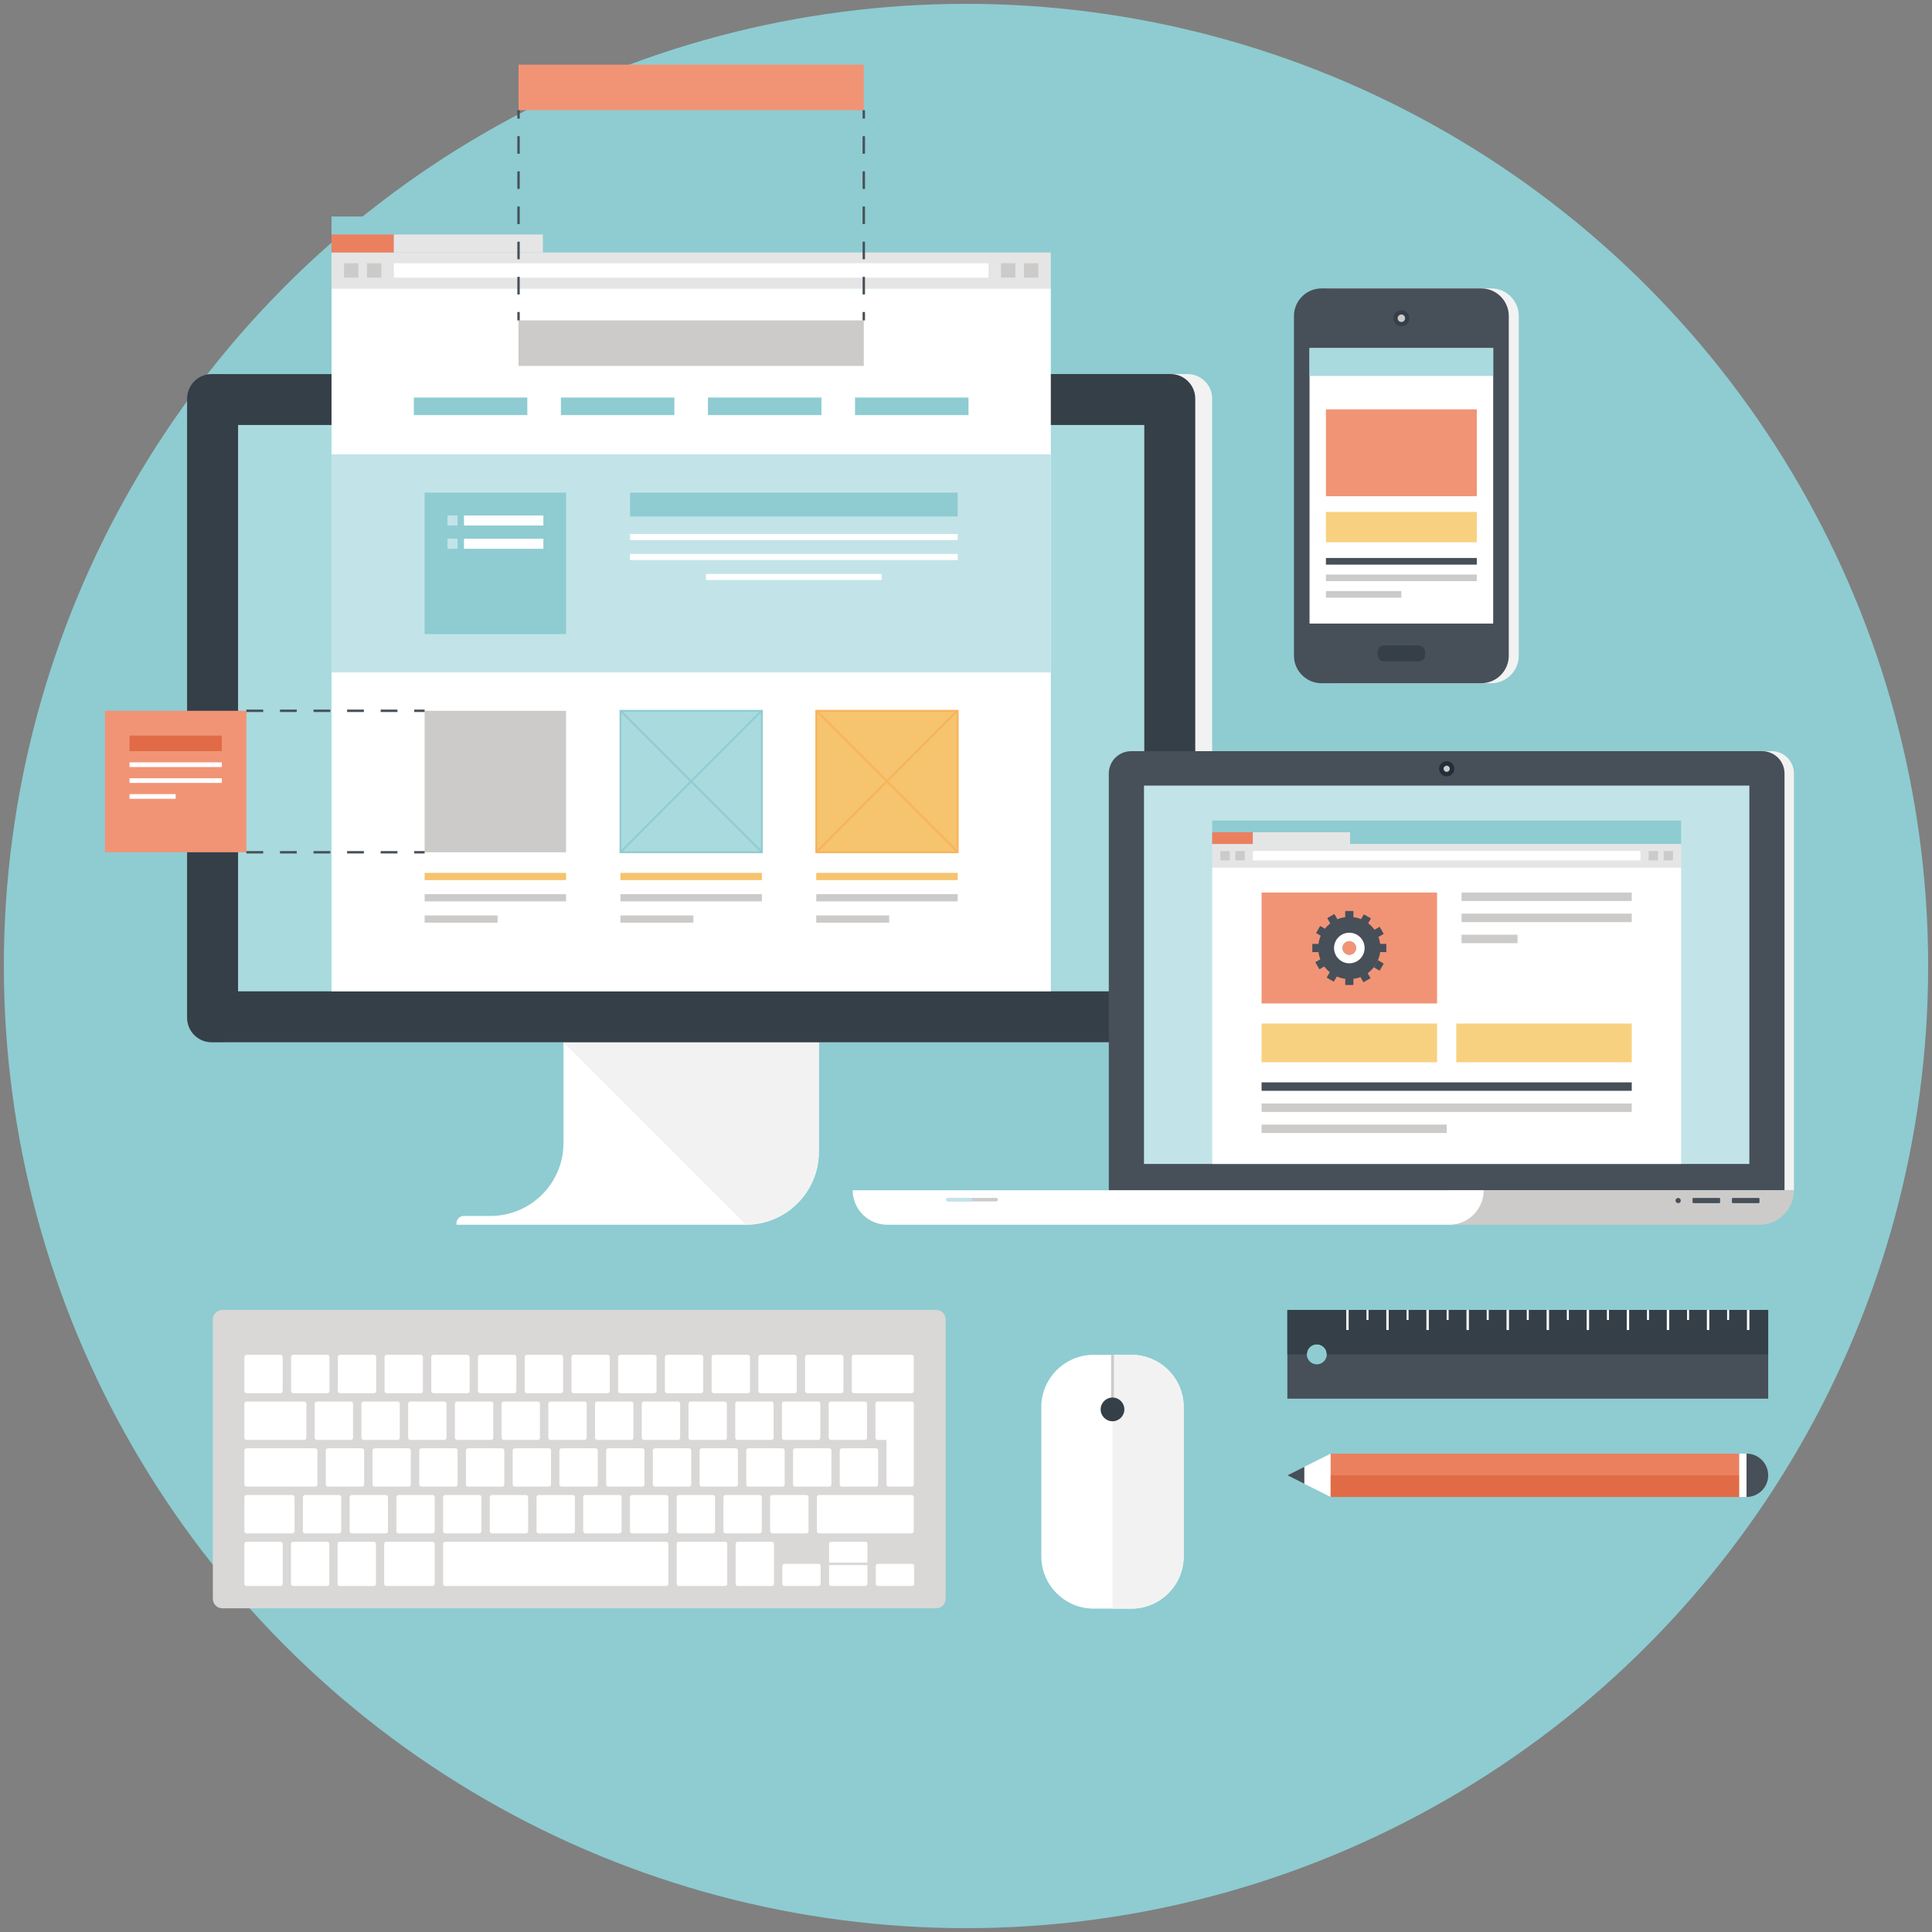 <?xml version="1.0" encoding="utf-8"?>
<!-- Generator: Adobe Illustrator 12.0.0, SVG Export Plug-In  -->
<!DOCTYPE svg PUBLIC "-//W3C//DTD SVG 1.1//EN" "http://www.w3.org/Graphics/SVG/1.1/DTD/svg11.dtd">
<svg  version="1.1" xmlns="http://www.w3.org/2000/svg" xmlns:xlink="http://www.w3.org/1999/xlink" xmlns:a="http://ns.adobe.com/AdobeSVGViewerExtensions/3.0/"
	 width="251" height="251" viewBox="-0.5 -0.5 251 251" enable-background="new -0.5 -0.5 251 251" xml:space="preserve">
<rect x="-0.5" y="-0.5" width="251" height="251" fill="#808080" stroke="none"/>
<defs>
</defs>
<circle fill="#8ECCD1" cx="125" cy="125" r="125"/>
<path fill="#FFFFFF" d="M72.705,134.912v13.083c0,5.232-4.247,9.479-9.48,9.479H59.75c-0.243,0-0.485,0.093-0.67,0.277
	c-0.187,0.186-0.279,0.43-0.279,0.671v0.189h13.904h23.699c5.232,0,9.48-4.247,9.48-9.479v-14.221H72.705z"/>
<path fill="#F2F2F2" d="M105.885,149.133v-14.221h-33.18l23.699,23.7C101.637,158.612,105.885,154.365,105.885,149.133z"/>
<path fill="#F2F2F2" d="M29.184,48.097c-1.744,0-3.179,1.438-3.179,3.188v80.438c0,1.755,1.435,3.189,3.179,3.189h124.605
	c1.756,0,3.193-1.434,3.193-3.189V51.285c0-1.75-1.438-3.188-3.193-3.188H29.184z"/>
<path fill="#353F48" d="M26.984,48.097c-1.744,0-3.178,1.438-3.178,3.188v80.438c0,1.755,1.434,3.189,3.178,3.189H151.59
	c1.756,0,3.193-1.434,3.193-3.189V51.285c0-1.75-1.438-3.188-3.193-3.188H26.984z"/>
<rect x="30.429" y="54.713" fill="#A8DADE" width="117.733" height="73.578"/>
<rect x="42.57" y="36.971" fill="#FFFFFF" width="93.448" height="91.32"/>
<rect x="42.57" y="27.626" fill="#8ECCD1" width="93.448" height="4.673"/>
<rect x="42.57" y="32.299" fill="#E6E5E5" width="93.448" height="4.672"/>
<rect x="50.67" y="33.701" fill="#FFFFFF" width="77.251" height="1.868"/>
<rect x="42.57" y="29.962" fill="#EB805F" width="8.1" height="2.337"/>
<rect x="50.67" y="29.962" fill="#E6E5E5" width="19.363" height="2.337"/>
<g>
	<g>
		<rect x="47.179" y="33.701" fill="#CCCBCA" width="1.867" height="1.868"/>
		<rect x="44.193" y="33.701" fill="#CCCBCA" width="1.868" height="1.868"/>
		<rect x="132.528" y="33.701" fill="#CCCBCA" width="1.868" height="1.868"/>
		<rect x="129.543" y="33.701" fill="#CCCBCA" width="1.869" height="1.868"/>
	</g>
</g>
<rect x="66.867" y="41.125" fill="#CCCBCA" width="44.855" height="5.918"/>
<rect x="66.867" y="7.898" fill="#F19476" width="44.855" height="5.919"/>
<rect x="42.57" y="58.517" fill="#C2E4E9" width="93.448" height="28.346"/>
<g>
	<g>
		<rect x="53.265" y="51.145" fill="#8ECCD1" width="14.743" height="2.284"/>
		<rect x="72.369" y="51.145" fill="#8ECCD1" width="14.744" height="2.284"/>
		<rect x="91.475" y="51.145" fill="#8ECCD1" width="14.743" height="2.284"/>
		<rect x="110.582" y="51.145" fill="#8ECCD1" width="14.743" height="2.284"/>
	</g>
</g>
<rect x="54.667" y="63.5" fill="#8ECCD1" width="18.378" height="18.378"/>
<rect x="81.353" y="63.5" fill="#8ECCD1" width="42.569" height="3.099"/>
<rect x="81.353" y="68.874" fill="#FFFFFF" width="42.569" height="0.788"/>
<rect x="81.353" y="71.47" fill="#FFFFFF" width="42.569" height="0.788"/>
<rect x="91.222" y="74.066" fill="#FFFFFF" width="22.83" height="0.788"/>
<rect x="13.135" y="91.846" fill="#F19476" width="18.377" height="18.378"/>
<rect x="16.328" y="95.065" fill="#E16B47" width="11.992" height="2.024"/>
<rect x="16.328" y="98.543" fill="#FFFFFF" width="11.992" height="0.61"/>
<rect x="16.328" y="100.607" fill="#FFFFFF" width="11.992" height="0.61"/>
<rect x="16.328" y="102.67" fill="#FFFFFF" width="5.994" height="0.61"/>
<rect x="54.667" y="112.904" fill="#F6C36E" width="18.378" height="0.935"/>
<rect x="54.667" y="115.669" fill="#CCCBCA" width="18.378" height="0.935"/>
<rect x="54.667" y="118.434" fill="#CCCBCA" width="9.475" height="0.934"/>
<rect x="80.105" y="112.904" fill="#F6C36E" width="18.379" height="0.935"/>
<rect x="80.105" y="115.669" fill="#CCCBCA" width="18.379" height="0.935"/>
<rect x="80.105" y="118.434" fill="#CCCBCA" width="9.475" height="0.934"/>
<rect x="105.544" y="112.904" fill="#F6C36E" width="18.378" height="0.935"/>
<rect x="105.544" y="115.669" fill="#CCCBCA" width="18.378" height="0.935"/>
<rect x="105.544" y="118.434" fill="#CCCBCA" width="9.475" height="0.934"/>
<rect x="54.667" y="91.846" fill="#CCCBCA" width="18.378" height="18.378"/>
<rect x="105.544" y="91.846" fill="#F6C36E" width="18.378" height="18.378"/>
<g>
	<g>
		
			<rect x="114.616" y="88.04" transform="matrix(0.708 0.706 -0.706 0.708 104.821 -51.522)" fill="#F6B45A" width="0.233" height="25.99"/>
		
			<rect x="101.738" y="100.918" transform="matrix(0.707 0.707 -0.707 0.707 105.051 -51.536)" fill="#F6B45A" width="25.99" height="0.234"/>
		<path fill="#F6B45A" d="M124.039,110.341h-18.612V91.729h18.612V110.341z M105.66,110.107h18.146V91.963H105.66V110.107z"/>
	</g>
</g>
<rect x="80.105" y="91.846" fill="#A8DADE" width="18.379" height="18.378"/>
<g>
	<g>
		
			<rect x="89.178" y="88.039" transform="matrix(0.708 0.706 -0.706 0.708 97.397 -33.561)" fill="#8ECCD1" width="0.233" height="25.991"/>
		
			<rect x="76.3" y="100.918" transform="matrix(0.707 0.707 -0.707 0.707 97.596 -33.549)" fill="#8ECCD1" width="25.99" height="0.234"/>
		<path fill="#8ECCD1" d="M98.601,110.341H79.989V91.729h18.611V110.341z M80.223,110.107h18.145V91.963H80.223V110.107z"/>
	</g>
</g>
<rect x="57.633" y="66.466" fill="#C2E4E9" width="1.308" height="1.308"/>
<rect x="59.778" y="66.466" fill="#FFFFFF" width="10.315" height="1.308"/>
<rect x="57.633" y="69.489" fill="#C2E4E9" width="1.308" height="1.307"/>
<rect x="59.778" y="69.489" fill="#FFFFFF" width="10.315" height="1.307"/>
<rect x="66.712" y="40.034" fill="#474F59" width="0.312" height="1.091"/>
<path fill="#474F59" d="M67.023,37.75h-0.312v-2.284h0.312V37.75z M67.023,33.182h-0.312v-2.284h0.312V33.182z M67.023,28.613
	h-0.312v-2.285h0.312V28.613z M67.023,24.044h-0.312V21.76h0.312V24.044z M67.023,19.476h-0.312v-2.284h0.312V19.476z"/>
<rect x="66.712" y="13.817" fill="#474F59" width="0.312" height="1.09"/>
<rect x="111.566" y="13.817" fill="#474F59" width="0.312" height="1.09"/>
<path fill="#474F59" d="M111.878,37.75h-0.312v-2.284h0.312V37.75z M111.878,33.182h-0.312v-2.284h0.312V33.182z M111.878,28.613
	h-0.312v-2.285h0.312V28.613z M111.878,24.044h-0.312V21.76h0.312V24.044z M111.878,19.476h-0.312v-2.284h0.312V19.476z"/>
<rect x="111.566" y="40.034" fill="#474F59" width="0.312" height="1.091"/>
<path fill="#474F59" d="M54.667,92.002h-1.351V91.69h1.351V92.002z M51.138,92.002h-2.182V91.69h2.182V92.002z M46.776,92.002
	h-2.182V91.69h2.182V92.002z M42.414,92.002h-2.179V91.69h2.179V92.002z M38.053,92.002h-2.18V91.69h2.18V92.002z M33.693,92.002
	h-2.182V91.69h2.182V92.002z"/>
<path fill="#474F59" d="M54.667,110.38h-1.351v-0.311h1.351V110.38z M51.138,110.38h-2.182v-0.311h2.182V110.38z M46.776,110.38
	h-2.182v-0.311h2.182V110.38z M42.414,110.38h-2.179v-0.311h2.179V110.38z M38.053,110.38h-2.18v-0.311h2.18V110.38z M33.693,110.38
	h-2.182v-0.311h2.182V110.38z"/>
<path fill="#D9D8D7" d="M122.357,170.913c0-0.675-0.554-1.229-1.229-1.229H28.381c-0.675,0-1.229,0.554-1.229,1.229v36.305
	c0,0.675,0.554,1.228,1.229,1.228h92.748c0.675,0,1.229-0.553,1.229-1.228V170.913z"/>
<g>
	<g>
		<path fill="#FFFFFF" d="M36.231,180.211c0,0.158-0.128,0.288-0.288,0.288h-4.409c-0.157,0-0.288-0.13-0.288-0.288v-4.407
			c0-0.159,0.131-0.289,0.288-0.289h4.409c0.16,0,0.288,0.13,0.288,0.289V180.211z"/>
		<path fill="#FFFFFF" d="M45.368,186.28c0,0.161-0.127,0.29-0.288,0.29h-4.407c-0.158,0-0.288-0.129-0.288-0.29v-4.409
			c0-0.155,0.13-0.287,0.288-0.287h4.407c0.161,0,0.288,0.132,0.288,0.287V186.28z"/>
		<path fill="#FFFFFF" d="M46.807,192.354c0,0.158-0.128,0.285-0.288,0.285h-4.41c-0.155,0-0.287-0.127-0.287-0.285v-4.411
			c0-0.157,0.132-0.286,0.287-0.286h4.41c0.16,0,0.288,0.129,0.288,0.286V192.354z"/>
		<path fill="#FFFFFF" d="M43.836,198.424c0,0.157-0.131,0.288-0.288,0.288h-4.409c-0.158,0-0.288-0.131-0.288-0.288v-4.41
			c0-0.158,0.13-0.288,0.288-0.288h4.409c0.157,0,0.288,0.13,0.288,0.288V198.424z"/>
		<path fill="#FFFFFF" d="M36.231,205.259c0,0.161-0.128,0.29-0.288,0.29h-4.409c-0.157,0-0.288-0.129-0.288-0.29v-5.175
			c0-0.156,0.131-0.287,0.288-0.287h4.409c0.16,0,0.288,0.131,0.288,0.287V205.259z"/>
		<path fill="#FFFFFF" d="M42.284,205.259c0,0.161-0.129,0.29-0.288,0.29h-4.407c-0.157,0-0.288-0.129-0.288-0.29v-5.175
			c0-0.156,0.131-0.287,0.288-0.287h4.407c0.159,0,0.288,0.131,0.288,0.287V205.259z"/>
		<path fill="#FFFFFF" d="M48.34,205.259c0,0.161-0.13,0.29-0.287,0.29h-4.409c-0.158,0-0.288-0.129-0.288-0.29v-5.175
			c0-0.156,0.13-0.287,0.288-0.287h4.409c0.157,0,0.287,0.131,0.287,0.287V205.259z"/>
		<path fill="#FFFFFF" d="M100.053,205.259c0,0.161-0.132,0.29-0.289,0.29h-4.409c-0.158,0-0.288-0.129-0.288-0.29v-5.175
			c0-0.156,0.13-0.287,0.288-0.287h4.409c0.157,0,0.289,0.131,0.289,0.287V205.259z"/>
		<path fill="#FFFFFF" d="M106.121,205.259c0,0.161-0.128,0.29-0.287,0.29h-4.405c-0.162,0-0.292-0.129-0.292-0.29v-2.298
			c0-0.16,0.13-0.289,0.292-0.289h4.405c0.159,0,0.287,0.129,0.287,0.289V205.259z"/>
		<path fill="#FFFFFF" d="M118.263,205.259c0,0.161-0.13,0.29-0.29,0.29h-4.405c-0.159,0-0.289-0.129-0.289-0.29v-2.298
			c0-0.16,0.13-0.289,0.289-0.289h4.405c0.16,0,0.29,0.129,0.29,0.289V205.259z"/>
		<path fill="#FFFFFF" d="M55.975,205.259c0,0.161-0.127,0.29-0.284,0.29h-5.993c-0.157,0-0.288-0.129-0.288-0.29v-5.175
			c0-0.156,0.131-0.287,0.288-0.287h5.993c0.157,0,0.284,0.131,0.284,0.287V205.259z"/>
		<path fill="#FFFFFF" d="M93.982,205.259c0,0.161-0.129,0.29-0.288,0.29h-5.991c-0.157,0-0.29-0.129-0.29-0.29v-5.175
			c0-0.156,0.133-0.287,0.29-0.287h5.991c0.159,0,0.288,0.131,0.288,0.287V205.259z"/>
		<path fill="#FFFFFF" d="M86.329,205.259c0,0.161-0.13,0.29-0.29,0.29H57.35c-0.157,0-0.289-0.129-0.289-0.29v-5.175
			c0-0.156,0.132-0.287,0.289-0.287h28.689c0.16,0,0.29,0.131,0.29,0.287V205.259z"/>
		<path fill="#FFFFFF" d="M49.903,198.424c0,0.157-0.126,0.288-0.285,0.288h-4.409c-0.156,0-0.286-0.131-0.286-0.288v-4.41
			c0-0.158,0.13-0.288,0.286-0.288h4.409c0.159,0,0.285,0.13,0.285,0.288V198.424z"/>
		<path fill="#FFFFFF" d="M55.975,198.424c0,0.157-0.127,0.288-0.284,0.288h-4.41c-0.16,0-0.287-0.131-0.287-0.288v-4.41
			c0-0.158,0.127-0.288,0.287-0.288h4.41c0.157,0,0.284,0.13,0.284,0.288V198.424z"/>
		<path fill="#FFFFFF" d="M62.047,198.424c0,0.157-0.13,0.288-0.289,0.288H57.35c-0.157,0-0.289-0.131-0.289-0.288v-4.41
			c0-0.158,0.132-0.288,0.289-0.288h4.408c0.159,0,0.289,0.13,0.289,0.288V198.424z"/>
		<path fill="#FFFFFF" d="M68.115,198.424c0,0.157-0.13,0.288-0.285,0.288h-4.408c-0.157,0-0.289-0.131-0.289-0.288v-4.41
			c0-0.158,0.132-0.288,0.289-0.288h4.408c0.155,0,0.285,0.13,0.285,0.288V198.424z"/>
		<path fill="#FFFFFF" d="M74.187,198.424c0,0.157-0.129,0.288-0.287,0.288h-4.41c-0.155,0-0.285-0.131-0.285-0.288v-4.41
			c0-0.158,0.13-0.288,0.285-0.288h4.41c0.158,0,0.287,0.13,0.287,0.288V198.424z"/>
		<path fill="#FFFFFF" d="M80.257,198.424c0,0.157-0.126,0.288-0.286,0.288h-4.409c-0.159,0-0.29-0.131-0.29-0.288v-4.41
			c0-0.158,0.131-0.288,0.29-0.288h4.409c0.16,0,0.286,0.13,0.286,0.288V198.424z"/>
		<path fill="#FFFFFF" d="M86.329,198.424c0,0.157-0.13,0.288-0.29,0.288H81.63c-0.156,0-0.286-0.131-0.286-0.288v-4.41
			c0-0.158,0.13-0.288,0.286-0.288h4.409c0.16,0,0.29,0.13,0.29,0.288V198.424z"/>
		<path fill="#FFFFFF" d="M92.398,198.424c0,0.157-0.129,0.288-0.287,0.288h-4.408c-0.157,0-0.29-0.131-0.29-0.288v-4.41
			c0-0.158,0.133-0.288,0.29-0.288h4.408c0.158,0,0.287,0.13,0.287,0.288V198.424z"/>
		<path fill="#FFFFFF" d="M98.469,198.424c0,0.157-0.126,0.288-0.286,0.288h-4.409c-0.159,0-0.288-0.131-0.288-0.288v-4.41
			c0-0.158,0.129-0.288,0.288-0.288h4.409c0.16,0,0.286,0.13,0.286,0.288V198.424z"/>
		<path fill="#FFFFFF" d="M104.541,198.424c0,0.157-0.131,0.288-0.29,0.288h-4.406c-0.159,0-0.289-0.131-0.289-0.288v-4.41
			c0-0.158,0.13-0.288,0.289-0.288h4.406c0.159,0,0.29,0.13,0.29,0.288V198.424z"/>
		<path fill="#FFFFFF" d="M118.214,198.424c0,0.157-0.129,0.288-0.286,0.288h-12.013c-0.159,0-0.288-0.131-0.288-0.288v-4.41
			c0-0.158,0.129-0.288,0.288-0.288h12.013c0.157,0,0.286,0.13,0.286,0.288V198.424z"/>
		<path fill="#FFFFFF" d="M52.876,192.354c0,0.158-0.126,0.285-0.286,0.285h-4.411c-0.157,0-0.286-0.127-0.286-0.285v-4.411
			c0-0.157,0.129-0.286,0.286-0.286h4.411c0.16,0,0.286,0.129,0.286,0.286V192.354z"/>
		<path fill="#FFFFFF" d="M58.946,192.354c0,0.158-0.128,0.285-0.288,0.285h-4.409c-0.155,0-0.284-0.127-0.284-0.285v-4.411
			c0-0.157,0.129-0.286,0.284-0.286h4.409c0.16,0,0.288,0.129,0.288,0.286V192.354z"/>
		<path fill="#FFFFFF" d="M65.017,192.354c0,0.158-0.127,0.285-0.286,0.285h-4.41c-0.157,0-0.287-0.127-0.287-0.285v-4.411
			c0-0.157,0.13-0.286,0.287-0.286h4.41c0.159,0,0.286,0.129,0.286,0.286V192.354z"/>
		<path fill="#FFFFFF" d="M71.088,192.354c0,0.158-0.131,0.285-0.286,0.285h-4.411c-0.157,0-0.286-0.127-0.286-0.285v-4.411
			c0-0.157,0.129-0.286,0.286-0.286h4.411c0.155,0,0.286,0.129,0.286,0.286V192.354z"/>
		<path fill="#FFFFFF" d="M77.16,192.354c0,0.158-0.131,0.285-0.288,0.285h-4.409c-0.155,0-0.29-0.127-0.29-0.285v-4.411
			c0-0.157,0.135-0.286,0.29-0.286h4.409c0.157,0,0.288,0.129,0.288,0.286V192.354z"/>
		<path fill="#FFFFFF" d="M83.228,192.354c0,0.158-0.128,0.285-0.287,0.285h-4.408c-0.157,0-0.286-0.127-0.286-0.285v-4.411
			c0-0.157,0.129-0.286,0.286-0.286h4.408c0.159,0,0.287,0.129,0.287,0.286V192.354z"/>
		<path fill="#FFFFFF" d="M89.298,192.354c0,0.158-0.127,0.285-0.286,0.285h-4.407c-0.159,0-0.288-0.127-0.288-0.285v-4.411
			c0-0.157,0.129-0.286,0.288-0.286h4.407c0.159,0,0.286,0.129,0.286,0.286V192.354z"/>
		<path fill="#FFFFFF" d="M95.37,192.354c0,0.158-0.131,0.285-0.286,0.285h-4.409c-0.159,0-0.288-0.127-0.288-0.285v-4.411
			c0-0.157,0.129-0.286,0.288-0.286h4.409c0.155,0,0.286,0.129,0.286,0.286V192.354z"/>
		<path fill="#FFFFFF" d="M101.441,192.354c0,0.158-0.13,0.285-0.288,0.285h-4.409c-0.159,0-0.288-0.127-0.288-0.285v-4.411
			c0-0.157,0.129-0.286,0.288-0.286h4.409c0.158,0,0.288,0.129,0.288,0.286V192.354z"/>
		<path fill="#FFFFFF" d="M107.512,192.354c0,0.158-0.131,0.285-0.288,0.285h-4.407c-0.159,0-0.29-0.127-0.29-0.285v-4.411
			c0-0.157,0.131-0.286,0.29-0.286h4.407c0.157,0,0.288,0.129,0.288,0.286V192.354z"/>
		<path fill="#FFFFFF" d="M113.582,192.354c0,0.158-0.131,0.285-0.288,0.285h-4.41c-0.157,0-0.285-0.127-0.285-0.285v-4.411
			c0-0.157,0.128-0.286,0.285-0.286h4.41c0.157,0,0.288,0.129,0.288,0.286V192.354z"/>
		<path fill="#FFFFFF" d="M51.439,186.28c0,0.161-0.128,0.29-0.287,0.29h-4.41c-0.157,0-0.29-0.129-0.29-0.29v-4.409
			c0-0.155,0.133-0.287,0.29-0.287h4.41c0.159,0,0.287,0.132,0.287,0.287V186.28z"/>
		<path fill="#FFFFFF" d="M57.51,186.28c0,0.161-0.129,0.29-0.29,0.29h-4.407c-0.157,0-0.286-0.129-0.286-0.29v-4.409
			c0-0.155,0.129-0.287,0.286-0.287h4.407c0.161,0,0.29,0.132,0.29,0.287V186.28z"/>
		<path fill="#FFFFFF" d="M63.58,186.28c0,0.161-0.129,0.29-0.288,0.29h-4.408c-0.157,0-0.287-0.129-0.287-0.29v-4.409
			c0-0.155,0.13-0.287,0.287-0.287h4.408c0.159,0,0.288,0.132,0.288,0.287V186.28z"/>
		<path fill="#FFFFFF" d="M69.649,186.28c0,0.161-0.131,0.29-0.286,0.29h-4.409c-0.159,0-0.288-0.129-0.288-0.29v-4.409
			c0-0.155,0.129-0.287,0.288-0.287h4.409c0.155,0,0.286,0.132,0.286,0.287V186.28z"/>
		<path fill="#FFFFFF" d="M75.722,186.28c0,0.161-0.129,0.29-0.29,0.29h-4.407c-0.157,0-0.286-0.129-0.286-0.29v-4.409
			c0-0.155,0.129-0.287,0.286-0.287h4.407c0.161,0,0.29,0.132,0.29,0.287V186.28z"/>
		<path fill="#FFFFFF" d="M81.79,186.28c0,0.161-0.127,0.29-0.286,0.29h-4.41c-0.158,0-0.287-0.129-0.287-0.29v-4.409
			c0-0.155,0.129-0.287,0.287-0.287h4.41c0.159,0,0.286,0.132,0.286,0.287V186.28z"/>
		<path fill="#FFFFFF" d="M87.861,186.28c0,0.161-0.127,0.29-0.286,0.29h-4.409c-0.158,0-0.288-0.129-0.288-0.29v-4.409
			c0-0.155,0.13-0.287,0.288-0.287h4.409c0.159,0,0.286,0.132,0.286,0.287V186.28z"/>
		<path fill="#FFFFFF" d="M93.934,186.28c0,0.161-0.129,0.29-0.29,0.29h-4.407c-0.16,0-0.288-0.129-0.288-0.29v-4.409
			c0-0.155,0.128-0.287,0.288-0.287h4.407c0.161,0,0.29,0.132,0.29,0.287V186.28z"/>
		<path fill="#FFFFFF" d="M100,186.28c0,0.161-0.127,0.29-0.282,0.29h-4.412c-0.158,0-0.286-0.129-0.286-0.29v-4.409
			c0-0.155,0.128-0.287,0.286-0.287h4.412c0.155,0,0.282,0.132,0.282,0.287V186.28z"/>
		<path fill="#FFFFFF" d="M106.074,186.28c0,0.161-0.13,0.29-0.289,0.29h-4.41c-0.155,0-0.285-0.129-0.285-0.29v-4.409
			c0-0.155,0.13-0.287,0.285-0.287h4.41c0.159,0,0.289,0.132,0.289,0.287V186.28z"/>
		<path fill="#FFFFFF" d="M112.143,186.28c0,0.161-0.128,0.29-0.285,0.29h-4.41c-0.158,0-0.287-0.129-0.287-0.29v-4.409
			c0-0.155,0.129-0.287,0.287-0.287h4.41c0.157,0,0.285,0.132,0.285,0.287V186.28z"/>
		<path fill="#FFFFFF" d="M39.3,186.28c0,0.161-0.131,0.29-0.29,0.29h-7.476c-0.157,0-0.288-0.129-0.288-0.29v-4.409
			c0-0.155,0.131-0.287,0.288-0.287h7.476c0.159,0,0.29,0.132,0.29,0.287V186.28z"/>
		<path fill="#FFFFFF" d="M118.214,180.211c0,0.158-0.129,0.288-0.286,0.288h-7.479c-0.155,0-0.286-0.13-0.286-0.288v-4.407
			c0-0.159,0.131-0.289,0.286-0.289h7.479c0.157,0,0.286,0.13,0.286,0.289V180.211z"/>
		<path fill="#FFFFFF" d="M40.736,192.354c0,0.158-0.128,0.285-0.29,0.285h-8.912c-0.157,0-0.288-0.127-0.288-0.285v-4.411
			c0-0.157,0.131-0.286,0.288-0.286h8.912c0.162,0,0.29,0.129,0.29,0.286V192.354z"/>
		<path fill="#FFFFFF" d="M37.767,198.424c0,0.157-0.131,0.288-0.288,0.288h-5.944c-0.157,0-0.288-0.131-0.288-0.288v-4.41
			c0-0.158,0.131-0.288,0.288-0.288h5.944c0.157,0,0.288,0.13,0.288,0.288V198.424z"/>
		<path fill="#FFFFFF" d="M42.302,180.211c0,0.158-0.128,0.288-0.29,0.288h-4.405c-0.159,0-0.288-0.13-0.288-0.288v-4.407
			c0-0.159,0.129-0.289,0.288-0.289h4.405c0.162,0,0.29,0.13,0.29,0.289V180.211z"/>
		<path fill="#FFFFFF" d="M48.371,180.211c0,0.158-0.129,0.288-0.288,0.288h-4.407c-0.157,0-0.286-0.13-0.286-0.288v-4.407
			c0-0.159,0.129-0.289,0.286-0.289h4.407c0.159,0,0.288,0.13,0.288,0.289V180.211z"/>
		<path fill="#FFFFFF" d="M54.445,180.211c0,0.158-0.133,0.288-0.292,0.288h-4.407c-0.159,0-0.288-0.13-0.288-0.288v-4.407
			c0-0.159,0.129-0.289,0.288-0.289h4.407c0.159,0,0.292,0.13,0.292,0.289V180.211z"/>
		<path fill="#FFFFFF" d="M60.514,180.211c0,0.158-0.129,0.288-0.288,0.288h-4.41c-0.157,0-0.289-0.13-0.289-0.288v-4.407
			c0-0.159,0.132-0.289,0.289-0.289h4.41c0.159,0,0.288,0.13,0.288,0.289V180.211z"/>
		<path fill="#FFFFFF" d="M66.581,180.211c0,0.158-0.127,0.288-0.286,0.288h-4.409c-0.157,0-0.288-0.13-0.288-0.288v-4.407
			c0-0.159,0.131-0.289,0.288-0.289h4.409c0.159,0,0.286,0.13,0.286,0.289V180.211z"/>
		<path fill="#FFFFFF" d="M72.655,180.211c0,0.158-0.131,0.288-0.29,0.288H67.96c-0.159,0-0.288-0.13-0.288-0.288v-4.407
			c0-0.159,0.129-0.289,0.288-0.289h4.405c0.159,0,0.29,0.13,0.29,0.289V180.211z"/>
		<path fill="#FFFFFF" d="M78.724,180.211c0,0.158-0.127,0.288-0.286,0.288h-4.408c-0.161,0-0.289-0.13-0.289-0.288v-4.407
			c0-0.159,0.128-0.289,0.289-0.289h4.408c0.159,0,0.286,0.13,0.286,0.289V180.211z"/>
		<path fill="#FFFFFF" d="M84.795,180.211c0,0.158-0.131,0.288-0.29,0.288h-4.407c-0.159,0-0.29-0.13-0.29-0.288v-4.407
			c0-0.159,0.131-0.289,0.29-0.289h4.407c0.159,0,0.29,0.13,0.29,0.289V180.211z"/>
		<path fill="#FFFFFF" d="M90.863,180.211c0,0.158-0.129,0.288-0.284,0.288H86.17c-0.159,0-0.288-0.13-0.288-0.288v-4.407
			c0-0.159,0.129-0.289,0.288-0.289h4.409c0.155,0,0.284,0.13,0.284,0.289V180.211z"/>
		<path fill="#FFFFFF" d="M96.937,180.211c0,0.158-0.13,0.288-0.287,0.288h-4.41c-0.157,0-0.287-0.13-0.287-0.288v-4.407
			c0-0.159,0.13-0.289,0.287-0.289h4.41c0.157,0,0.287,0.13,0.287,0.289V180.211z"/>
		<path fill="#FFFFFF" d="M103.007,180.211c0,0.158-0.131,0.288-0.288,0.288H98.31c-0.159,0-0.288-0.13-0.288-0.288v-4.407
			c0-0.159,0.129-0.289,0.288-0.289h4.409c0.157,0,0.288,0.13,0.288,0.289V180.211z"/>
		<path fill="#FFFFFF" d="M109.077,180.211c0,0.158-0.129,0.288-0.288,0.288h-4.409c-0.157,0-0.286-0.13-0.286-0.288v-4.407
			c0-0.159,0.129-0.289,0.286-0.289h4.409c0.159,0,0.288,0.13,0.288,0.289V180.211z"/>
		<g>
			<path fill="#FFFFFF" d="M107.209,202.834v2.425c0,0.076,0.026,0.15,0.082,0.206c0.057,0.055,0.133,0.084,0.205,0.084h4.41
				c0.071,0,0.145-0.029,0.202-0.084c0.056-0.056,0.084-0.13,0.084-0.206v-2.425H107.209z"/>
			<path fill="#FFFFFF" d="M112.192,202.51v-2.426c0-0.073-0.028-0.146-0.084-0.201c-0.058-0.057-0.131-0.086-0.202-0.086h-4.41
				c-0.072,0-0.148,0.029-0.205,0.086c-0.056,0.055-0.082,0.128-0.082,0.201v2.426H112.192z"/>
		</g>
		<path fill="#FFFFFF" d="M113.517,181.584c-0.073,0-0.146,0.027-0.202,0.087c-0.056,0.054-0.083,0.127-0.083,0.2v4.409
			c0,0.075,0.027,0.148,0.083,0.206c0.057,0.054,0.129,0.084,0.202,0.084h1.151v5.783c0,0.073,0.027,0.147,0.084,0.203
			s0.13,0.082,0.204,0.082h2.972c0.073,0,0.145-0.026,0.203-0.082c0.057-0.056,0.085-0.13,0.085-0.203v-10.482
			c0-0.073-0.028-0.146-0.085-0.2c-0.059-0.06-0.13-0.087-0.203-0.087H113.517z"/>
	</g>
</g>
<path fill="#FFFFFF" d="M153.282,201.703c0,3.731-3.052,6.783-6.783,6.783h-4.931c-3.73,0-6.783-3.052-6.783-6.783v-19.406
	c0-3.73,3.053-6.782,6.783-6.782h4.931c3.731,0,6.783,3.052,6.783,6.782V201.703z"/>
<path fill="#F2F2F2" d="M146.499,208.486c3.731,0,6.783-3.052,6.783-6.783v-19.406c0-3.73-3.052-6.782-6.783-6.782h-2.465v32.972
	H146.499z"/>
<rect x="143.85" y="175.515" fill="#CCCBCA" width="0.369" height="5.829"/>
<circle fill="#353F48" cx="144.034" cy="182.606" r="1.54"/>
<polygon fill="#FFFFFF" points="172.379,188.351 166.748,191.167 172.379,193.982 "/>
<rect x="172.379" y="188.351" fill="#EB805F" width="53.083" height="5.632"/>
<rect x="172.379" y="191.167" fill="#E16B47" width="53.083" height="2.815"/>
<polygon fill="#474F59" points="168.955,190.064 166.748,191.167 168.955,192.27 "/>
<rect x="225.462" y="188.351" fill="#FFFFFF" width="0.94" height="5.632"/>
<path fill="#474F59" d="M226.402,188.351v5.632c1.555,0,2.816-1.26,2.816-2.815S227.957,188.351,226.402,188.351z"/>
<path fill="#474F59" d="M166.748,181.213h62.471v-11.528h-62.471V181.213z M171.877,175.451c0,0.717-0.583,1.299-1.302,1.299
	c-0.718,0-1.299-0.582-1.299-1.299c0-0.721,0.581-1.303,1.299-1.303C171.294,174.148,171.877,174.73,171.877,175.451z"/>
<path fill="#353F48" d="M166.748,175.451h2.528c0-0.721,0.581-1.303,1.299-1.303c0.719,0,1.302,0.582,1.302,1.303h57.342v-5.767
	h-62.471V175.451z"/>
<g>
	<g>
		<rect x="174.403" y="169.685" fill="#FFFFFF" width="0.311" height="2.606"/>
		<rect x="179.607" y="169.685" fill="#FFFFFF" width="0.313" height="2.606"/>
		<rect x="184.814" y="169.685" fill="#FFFFFF" width="0.313" height="2.606"/>
		<rect x="190.021" y="169.685" fill="#FFFFFF" width="0.311" height="2.606"/>
		<rect x="195.225" y="169.685" fill="#FFFFFF" width="0.314" height="2.606"/>
		<rect x="200.431" y="169.685" fill="#FFFFFF" width="0.313" height="2.606"/>
		<rect x="205.635" y="169.685" fill="#FFFFFF" width="0.313" height="2.606"/>
		<rect x="210.844" y="169.685" fill="#FFFFFF" width="0.31" height="2.606"/>
		<rect x="216.047" y="169.685" fill="#FFFFFF" width="0.314" height="2.606"/>
		<rect x="221.253" y="169.685" fill="#FFFFFF" width="0.312" height="2.606"/>
		<rect x="226.461" y="169.685" fill="#FFFFFF" width="0.313" height="2.606"/>
	</g>
</g>
<g>
	<g>
		<rect x="223.884" y="169.685" fill="#FFFFFF" width="0.259" height="1.303"/>
		<rect x="218.68" y="169.685" fill="#FFFFFF" width="0.258" height="1.303"/>
		<rect x="213.473" y="169.685" fill="#FFFFFF" width="0.259" height="1.303"/>
		<rect x="208.268" y="169.685" fill="#FFFFFF" width="0.26" height="1.303"/>
		<rect x="203.06" y="169.685" fill="#FFFFFF" width="0.26" height="1.303"/>
		<rect x="197.854" y="169.685" fill="#FFFFFF" width="0.259" height="1.303"/>
		<rect x="192.649" y="169.685" fill="#FFFFFF" width="0.262" height="1.303"/>
		<rect x="187.443" y="169.685" fill="#FFFFFF" width="0.26" height="1.303"/>
		<rect x="182.238" y="169.685" fill="#FFFFFF" width="0.259" height="1.303"/>
		<rect x="177.031" y="169.685" fill="#FFFFFF" width="0.262" height="1.303"/>
	</g>
</g>
<path fill="#F2F2F2" d="M231.717,97.938c-0.57-0.563-1.312-0.849-2.057-0.849h-81.976c-0.742,0-1.486,0.285-2.058,0.849
	c-0.563,0.568-0.848,1.311-0.848,2.053v54.141h87.785V99.992C232.564,99.25,232.282,98.507,231.717,97.938z"/>
<path fill="#474F59" d="M230.493,97.938c-0.57-0.563-1.313-0.849-2.058-0.849H146.46c-0.742,0-1.485,0.285-2.058,0.849
	c-0.562,0.568-0.849,1.311-0.849,2.053v54.141h87.787V99.992C231.341,99.25,231.058,98.507,230.493,97.938z"/>
<path fill="#232E38" d="M188.435,99.373c0,0.545-0.44,0.988-0.984,0.988c-0.551,0-0.988-0.443-0.988-0.988
	c0-0.549,0.438-0.983,0.988-0.983C187.994,98.39,188.435,98.824,188.435,99.373z"/>
<path fill="#CCCBCA" d="M187.851,99.373c0,0.223-0.181,0.404-0.4,0.404c-0.224,0-0.404-0.181-0.404-0.404
	c0-0.22,0.181-0.397,0.404-0.397C187.67,98.976,187.851,99.153,187.851,99.373z"/>
<rect x="148.124" y="101.562" fill="#C2E4E9" width="78.648" height="49.156"/>
<rect x="156.989" y="112.193" fill="#FFFFFF" width="60.918" height="38.52"/>
<rect x="156.989" y="106.102" fill="#8ECCD1" width="60.918" height="3.045"/>
<rect x="156.989" y="109.147" fill="#E6E5E5" width="60.918" height="3.046"/>
<rect x="162.27" y="110.061" fill="#FFFFFF" width="50.358" height="1.219"/>
<rect x="156.989" y="107.624" fill="#EB805F" width="5.28" height="1.523"/>
<rect x="162.27" y="107.624" fill="#E6E5E5" width="12.624" height="1.523"/>
<g>
	<g>
		<rect x="159.994" y="110.061" fill="#CCCBCA" width="1.217" height="1.219"/>
		<rect x="158.048" y="110.061" fill="#CCCBCA" width="1.219" height="1.219"/>
		<rect x="215.632" y="110.061" fill="#CCCBCA" width="1.218" height="1.219"/>
		<rect x="213.686" y="110.061" fill="#CCCBCA" width="1.219" height="1.219"/>
	</g>
</g>
<g>
	<g>
		<g>
			<rect x="163.402" y="115.458" fill="#F19476" width="22.797" height="14.408"/>
		</g>
		<g>
			<g>
				<g>
					<path fill="#474F59" d="M174.802,118.618c-2.234,0-4.045,1.811-4.045,4.044s1.811,4.044,4.045,4.044
						c2.235,0,4.043-1.811,4.043-4.044S177.037,118.618,174.802,118.618z M174.802,123.564c-0.499,0-0.902-0.402-0.902-0.901
						s0.403-0.903,0.902-0.903c0.498,0,0.901,0.404,0.901,0.903S175.3,123.564,174.802,123.564z"/>
					<g>
						<rect x="174.266" y="117.855" fill="#474F59" width="1.068" height="0.852"/>
						
							<rect x="172.076" y="118.441" transform="matrix(0.866 -0.5 0.5 0.866 -36.31 102.247)" fill="#474F59" width="1.07" height="0.854"/>
						
							<rect x="170.474" y="120.045" transform="matrix(0.501 -0.866 0.866 0.501 -18.886 208.209)" fill="#474F59" width="1.067" height="0.855"/>
						<rect x="169.994" y="122.129" fill="#474F59" width="0.853" height="1.067"/>
						
							<rect x="170.473" y="124.426" transform="matrix(-0.501 -0.866 0.866 -0.501 148.57 335.395)" fill="#474F59" width="1.067" height="0.853"/>
						
							<rect x="172.075" y="126.03" transform="matrix(-0.867 -0.499 0.499 -0.867 259.083 322.178)" fill="#474F59" width="1.069" height="0.852"/>
						<rect x="174.269" y="126.615" fill="#474F59" width="1.065" height="0.854"/>
						
							<rect x="176.459" y="126.031" transform="matrix(-0.866 0.501 -0.501 -0.866 393.514 147.319)" fill="#474F59" width="1.066" height="0.851"/>
						
							<rect x="178.059" y="124.426" transform="matrix(-0.5 0.866 -0.866 -0.5 376.055 32.697)" fill="#474F59" width="1.068" height="0.854"/>
						<rect x="178.754" y="122.128" fill="#474F59" width="0.854" height="1.067"/>
						
							<rect x="178.06" y="120.045" transform="matrix(0.501 0.866 -0.866 0.501 193.487 -94.44)" fill="#474F59" width="1.067" height="0.854"/>
						
							<rect x="176.456" y="118.442" transform="matrix(0.865 0.502 -0.502 0.865 83.512 -72.748)" fill="#474F59" width="1.067" height="0.855"/>
					</g>
				</g>
			</g>
			<path fill="#FFFFFF" d="M174.802,120.676c-1.099,0-1.988,0.89-1.988,1.987c0,1.096,0.89,1.986,1.988,1.986
				c1.096,0,1.984-0.89,1.984-1.986C176.786,121.566,175.897,120.676,174.802,120.676z M174.802,123.555
				c-0.496,0-0.895-0.4-0.895-0.893c0-0.494,0.398-0.893,0.895-0.893c0.491,0,0.892,0.399,0.892,0.893
				C175.693,123.155,175.293,123.555,174.802,123.555z"/>
		</g>
		<rect x="163.402" y="132.478" fill="#F8D180" width="22.797" height="5.027"/>
		<rect x="188.696" y="132.478" fill="#F8D180" width="22.796" height="5.027"/>
		<g>
			<g>
				<rect x="189.382" y="115.458" fill="#CCCBCA" width="22.11" height="1.099"/>
				<rect x="189.382" y="118.199" fill="#CCCBCA" width="22.11" height="1.099"/>
				<rect x="189.382" y="120.94" fill="#CCCBCA" width="7.27" height="1.097"/>
			</g>
		</g>
		<g>
			<rect x="163.402" y="140.119" fill="#474F59" width="48.09" height="1.094"/>
			<rect x="163.402" y="142.859" fill="#CCCBCA" width="48.09" height="1.098"/>
			<rect x="163.402" y="145.603" fill="#CCCBCA" width="24.047" height="1.097"/>
		</g>
	</g>
</g>
<path fill="#CCCBCA" d="M187.777,154.133v4.479h40.311c1.145,0,2.292-0.437,3.165-1.312c0.874-0.874,1.312-2.021,1.312-3.168
	H187.777z"/>
<g>
	<g>
		<path fill="#474F59" d="M224.503,155.695c0,0.063,0.05,0.113,0.113,0.113h3.359c0.063,0,0.112-0.05,0.112-0.113v-0.445
			c0-0.063-0.05-0.114-0.112-0.114h-3.359c-0.063,0-0.113,0.052-0.113,0.114V155.695z"/>
		<path fill="#474F59" d="M219.388,155.695c0,0.063,0.053,0.113,0.114,0.113h3.359c0.061,0,0.113-0.05,0.113-0.113v-0.445
			c0-0.063-0.053-0.114-0.113-0.114h-3.359c-0.062,0-0.114,0.052-0.114,0.114V155.695z"/>
		<circle fill="#474F59" cx="217.523" cy="155.473" r="0.336"/>
	</g>
</g>
<path fill="#FFFFFF" d="M110.28,154.133c0,1.146,0.438,2.294,1.313,3.168c0.874,0.875,2.021,1.312,3.168,1.312h73.016
	c1.146,0,2.292-0.437,3.168-1.312c0.873-0.874,1.311-2.021,1.311-3.168H110.28z"/>
<path fill="#CCCBCA" d="M129.147,155.36c0,0.123-0.103,0.224-0.225,0.224h-6.271c-0.124,0-0.226-0.101-0.226-0.224l0,0
	c0-0.122,0.102-0.225,0.226-0.225h6.271C129.045,155.136,129.147,155.238,129.147,155.36L129.147,155.36z"/>
<path fill="#C2E4E9" d="M125.786,155.136h-3.134c-0.124,0-0.226,0.103-0.226,0.225c0,0.123,0.102,0.224,0.226,0.224h3.134V155.136z"
	/>
<path fill="#F2F2F2" d="M172.482,88.261c-1.965,0-3.575-1.604-3.575-3.572V40.549c0-1.968,1.61-3.578,3.575-3.578h20.759
	c1.965,0,3.574,1.61,3.574,3.578v44.141c0,1.968-1.609,3.572-3.574,3.572H172.482z"/>
<path fill="#474F59" d="M171.183,88.261c-1.965,0-3.575-1.604-3.575-3.572V40.549c0-1.968,1.61-3.578,3.575-3.578h20.759
	c1.965,0,3.574,1.61,3.574,3.578v44.141c0,1.968-1.609,3.572-3.574,3.572H171.183z"/>
<path fill="#353F48" d="M184.655,84.566c0,0.473-0.379,0.855-0.853,0.855h-4.483c-0.465,0-0.854-0.382-0.854-0.855v-0.357
	c0-0.469,0.39-0.855,0.854-0.855h4.483c0.474,0,0.853,0.386,0.853,0.855V84.566z"/>
<path fill="#353F48" d="M182.595,40.845c0,0.569-0.454,1.031-1.028,1.031c-0.575,0-1.032-0.461-1.032-1.031
	c0-0.564,0.457-1.029,1.032-1.029C182.141,39.816,182.595,40.281,182.595,40.845z"/>
<path fill="#CCCBCA" d="M182.045,40.845c0,0.27-0.209,0.486-0.479,0.486c-0.265,0-0.487-0.217-0.487-0.486
	c0-0.265,0.223-0.486,0.487-0.486C181.836,40.359,182.045,40.58,182.045,40.845z"/>
<g>
	<g>
		<rect x="169.632" y="44.727" fill="#FFFFFF" width="23.86" height="35.785"/>
		<rect x="169.632" y="44.727" fill="#A8DADE" width="23.858" height="3.612"/>
		<g>
			<rect x="171.761" y="52.682" fill="#F19476" width="19.601" height="11.286"/>
		</g>
		<rect x="171.761" y="66.01" fill="#F8D180" width="19.601" height="3.94"/>
		<g>
			<rect x="171.761" y="71.995" fill="#474F59" width="19.601" height="0.86"/>
			<rect x="171.761" y="74.145" fill="#CCCBCA" width="19.602" height="0.856"/>
			<rect x="171.761" y="76.289" fill="#CCCBCA" width="9.8" height="0.862"/>
		</g>
	</g>
</g>
</svg>
